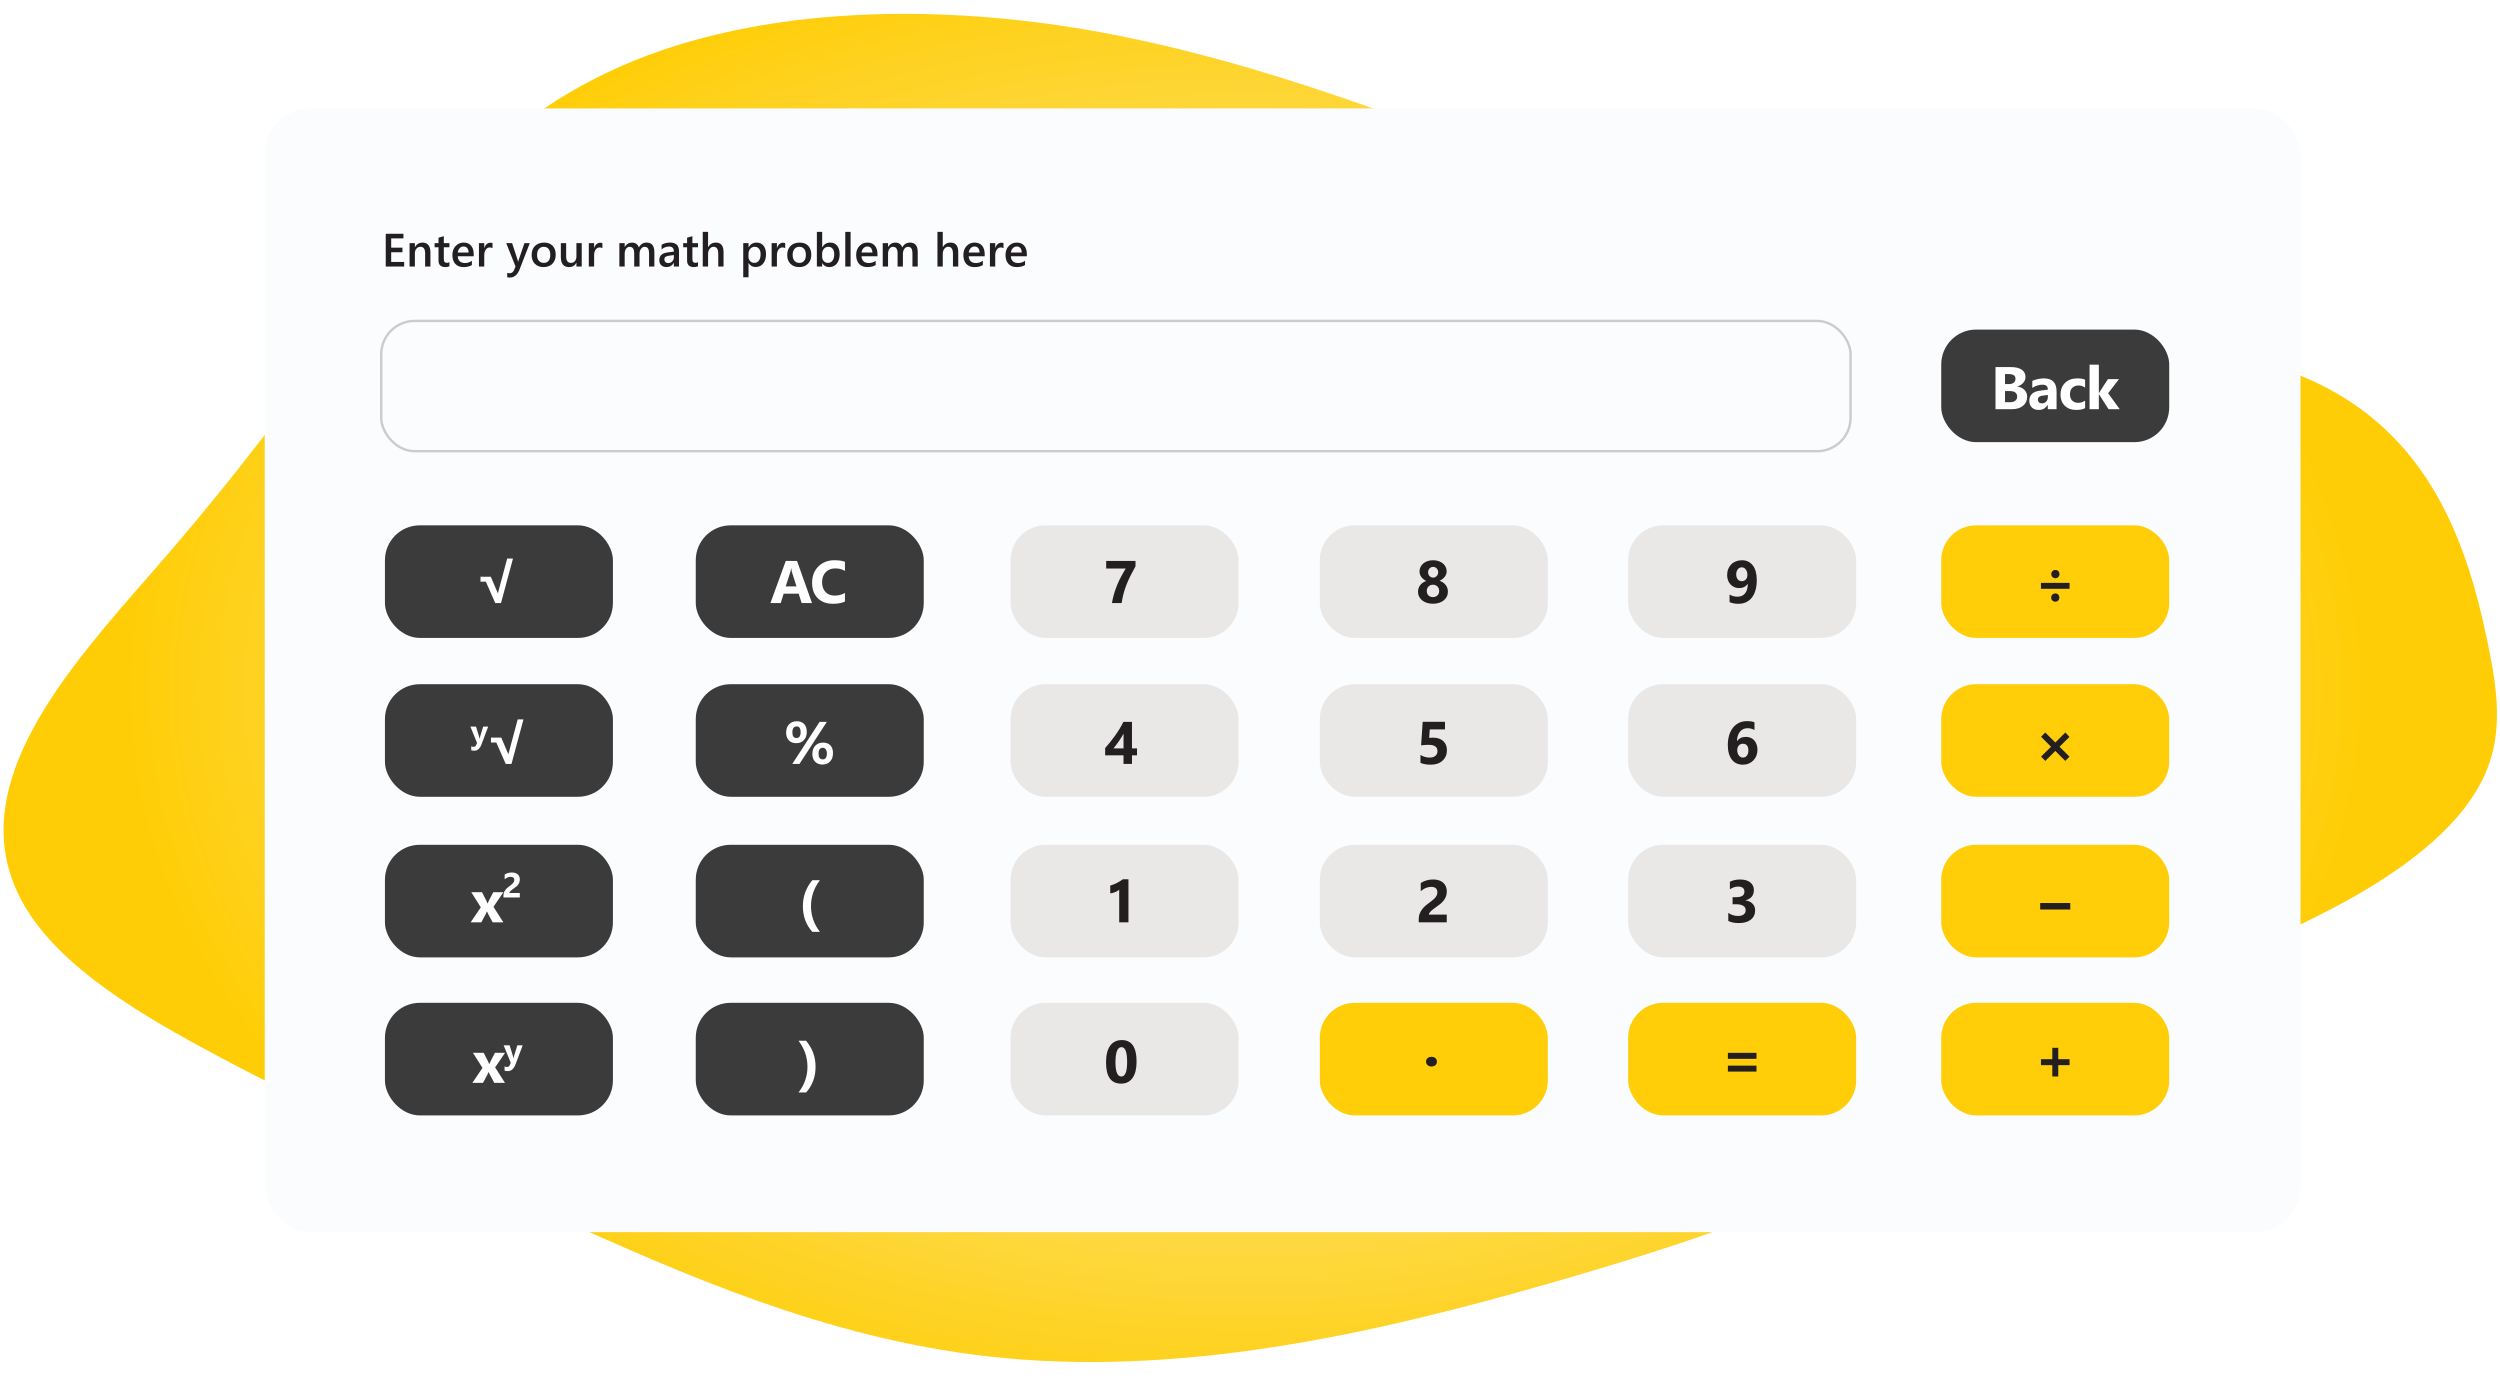<?xml version="1.0" encoding="UTF-8"?> <svg xmlns="http://www.w3.org/2000/svg" xmlns:xlink="http://www.w3.org/1999/xlink" id="Layer_1" data-name="Layer 1" viewBox="0 0 300.462 166.549"><defs><style> .cls-1 { fill: #231f20; } .cls-2 { fill: #fff; } .cls-3 { fill: #fafcfe; filter: url(#drop-shadow-66); } .cls-4 { fill: url(#radial-gradient); } .cls-5 { fill: #3a3b3a; } .cls-6 { fill: #ffce09; } .cls-7 { fill: none; stroke: #cccccb; stroke-miterlimit: 10; stroke-width: .292px; } .cls-8 { fill: #e9e8e7; } </style><radialGradient id="radial-gradient" cx="-5462.422" cy="-485.459" fx="-5462.422" fy="-485.459" r="112.202" gradientTransform="translate(-6454.394 479.519) rotate(-180) scale(1.209 -.817)" gradientUnits="userSpaceOnUse"><stop offset="0" stop-color="#fee78b"></stop><stop offset=".159" stop-color="#fee686"></stop><stop offset=".335" stop-color="#fee379"></stop><stop offset=".518" stop-color="#fedf63"></stop><stop offset=".708" stop-color="#fed944"></stop><stop offset=".899" stop-color="#fed11c"></stop><stop offset="1" stop-color="#ffcd05"></stop></radialGradient><filter id="drop-shadow-66" x="28.582" y="9.876" width="251.28" height="141.6" filterUnits="userSpaceOnUse"><feOffset dx="1.229" dy="1.229"></feOffset><feGaussianBlur result="blur" stdDeviation="1.025"></feGaussianBlur><feFlood flood-color="#231f20" flood-opacity=".73"></feFlood><feComposite in2="blur" operator="in"></feComposite><feComposite in="SourceGraphic"></feComposite></filter></defs><path class="cls-4" d="M277.362,44.841c-32.107-3.329-61.978-13.009-90.39-23.653-17.526-6.566-34.957-13.615-54.265-17.235-19.308-3.619-41.212-3.396-58.02,3.978-17.921,7.862-26.834,22.07-36.062,35.096-6.208,8.763-12.985,17.341-20.306,25.702C7.971,80.548-3.942,93.975,2.03,107.102c3.574,7.857,12.993,13.796,22.489,18.93,13.22,7.148,27.325,13.507,41.41,19.855,16.357,7.372,33.358,14.923,52.746,17.122,22.916,2.6,46.122-2.618,67.51-8.758,16.398-4.707,32.649-10.102,46.005-18.072,7.819-4.665,14.527-10.145,22.543-14.654,8.199-4.612,17.625-8.129,26.018-12.579,8.393-4.45,15.982-10.159,18.416-17.18,1.687-4.866.766-9.953-.267-14.902-2.576-12.339-7.474-26.273-23.684-32.203"></path><g><rect class="cls-3" x="30.587" y="11.799" width="244.671" height="135.056" rx="5.51" ry="5.51"></rect><g><path class="cls-1" d="M48.573,32.034h-2.212v-3.939h2.124v.555h-1.47v1.115h1.354v.552h-1.354v1.165h1.558v.552h0Z"></path><path class="cls-1" d="M51.73,32.034h-.637v-1.585c0-.525-.186-.788-.558-.788-.194,0-.354.072-.481.218-.127.146-.19.329-.19.551v1.604h-.64v-2.813h.64v.467h.011c.21-.355.514-.533.912-.533.306,0,.539.099.701.298.161.199.242.486.242.862v1.72h0Z"></path><path class="cls-1" d="M54.013,32.004c-.125.062-.288.093-.491.093-.546,0-.819-.262-.819-.786v-1.59h-.47v-.501h.47v-.651l.638-.181v.832h.673v.501h-.673v1.406c0,.167.03.286.091.357.06.072.161.107.302.107.108,0,.202-.031.28-.093v.506Z"></path><path class="cls-1" d="M56.934,30.8h-1.918c.007.26.088.46.24.602.153.141.363.211.63.211.3,0,.576-.09.827-.269v.514c-.256.161-.595.242-1.017.242-.414,0-.739-.128-.974-.384-.235-.255-.353-.615-.353-1.078,0-.438.129-.794.389-1.07.259-.276.581-.414.965-.414.385,0,.682.124.893.371.211.247.316.591.316,1.03v.245h0ZM56.318,30.35c-.002-.229-.056-.407-.162-.534-.106-.127-.253-.191-.44-.191-.183,0-.338.067-.466.201-.127.134-.206.309-.235.525h1.302Z"></path><path class="cls-1" d="M59.195,29.828c-.077-.06-.188-.09-.332-.09-.189,0-.346.085-.473.255-.126.17-.19.402-.19.695v1.346h-.637v-2.813h.637v.58h.011c.062-.198.158-.353.287-.463s.273-.166.433-.166c.115,0,.203.018.264.052v.604Z"></path><path class="cls-1" d="M63.674,29.22l-1.269,3.264c-.264.582-.634.874-1.11.874-.134,0-.245-.012-.335-.036v-.53c.101.033.192.05.275.05.238,0,.416-.117.533-.352l.19-.462-1.118-2.808h.706l.67,2.044c.007.026.024.094.049.203h.014c.009-.042.025-.108.049-.198l.703-2.05s.643,0,.643,0Z"></path><path class="cls-1" d="M65.325,32.1c-.434,0-.781-.132-1.04-.394-.259-.263-.389-.611-.389-1.045,0-.473.135-.842.405-1.107s.634-.398,1.092-.398c.44,0,.782.129,1.027.387.245.259.368.616.368,1.074,0,.449-.132.808-.397,1.078-.265.271-.62.406-1.067.406ZM65.355,29.663c-.249,0-.446.087-.591.261s-.217.414-.217.72c0,.295.073.527.22.697.146.169.342.254.588.254.251,0,.444-.084.578-.25.135-.167.202-.403.202-.711,0-.31-.067-.549-.202-.717-.134-.168-.327-.253-.578-.253Z"></path><path class="cls-1" d="M69.914,32.034h-.638v-.445h-.011c-.185.341-.473.511-.863.511-.665,0-.997-.399-.997-1.198v-1.682h.637v1.616c0,.506.195.758.585.758.189,0,.344-.069.466-.209.122-.139.183-.321.183-.546v-1.619h.638v2.813Z"></path><path class="cls-1" d="M72.398,29.828c-.077-.06-.188-.09-.332-.09-.189,0-.346.085-.473.255-.126.17-.19.402-.19.695v1.346h-.637v-2.813h.637v.58h.011c.062-.198.158-.353.287-.463s.273-.166.433-.166c.115,0,.203.018.264.052v.604Z"></path><path class="cls-1" d="M78.645,32.034h-.637v-1.533c0-.295-.042-.508-.125-.64-.084-.132-.224-.198-.422-.198-.167,0-.308.084-.425.25s-.174.366-.174.599v1.522h-.64v-1.585c0-.524-.185-.786-.555-.786-.172,0-.314.079-.425.237-.111.157-.166.362-.166.612v1.522h-.637v-2.813h.637v.445h.011c.203-.341.499-.511.887-.511.194,0,.364.054.51.16.146.107.245.248.298.422.209-.389.52-.582.934-.582.619,0,.928.382.928,1.146v1.733Z"></path><path class="cls-1" d="M81.605,32.034h-.618v-.44h-.011c-.194.337-.479.506-.854.506-.277,0-.493-.075-.65-.225s-.235-.349-.235-.596c0-.531.306-.841.918-.929l.835-.118c0-.401-.19-.602-.571-.602-.335,0-.637.115-.906.346v-.558c.297-.176.639-.264,1.027-.264.711,0,1.066.35,1.066,1.049,0,0,0,1.83,0,1.83ZM80.989,30.652l-.591.082c-.183.024-.321.068-.413.133-.093.065-.139.179-.139.342,0,.119.043.217.128.293.085.076.199.114.342.114.194,0,.355-.068.482-.205.127-.137.191-.308.191-.515v-.245Z"></path><path class="cls-1" d="M83.888,32.004c-.125.062-.288.093-.491.093-.546,0-.819-.262-.819-.786v-1.59h-.47v-.501h.47v-.651l.638-.181v.832h.673v.501h-.673v1.406c0,.167.03.286.091.357.06.072.161.107.302.107.108,0,.202-.031.28-.093v.506Z"></path><path class="cls-1" d="M86.96,32.034h-.637v-1.538c0-.557-.186-.835-.558-.835-.187,0-.344.08-.473.241-.128.162-.192.367-.192.619v1.513h-.64v-4.165h.64v1.818h.011c.212-.355.516-.533.912-.533.625,0,.937.382.937,1.146v1.733Z"></path><path class="cls-1" d="M89.974,31.619h-.011v1.708h-.637v-4.107h.637v.495h.011c.218-.374.536-.56.956-.56.357,0,.636.125.835.376s.299.588.299,1.011c0,.468-.113.844-.338,1.126-.225.282-.533.423-.923.423-.359,0-.636-.158-.83-.472ZM89.958,30.509v.349c0,.205.066.379.197.522.131.143.297.214.499.214.236,0,.422-.092.556-.276.135-.184.202-.441.202-.771,0-.276-.063-.493-.188-.65s-.295-.235-.51-.235c-.227,0-.41.081-.548.242-.138.162-.208.363-.208.604Z"></path><path class="cls-1" d="M94.37,29.828c-.077-.06-.188-.09-.332-.09-.189,0-.346.085-.473.255-.126.17-.19.402-.19.695v1.346h-.637v-2.813h.637v.58h.011c.062-.198.158-.353.287-.463s.273-.166.433-.166c.115,0,.203.018.264.052v.604Z"></path><path class="cls-1" d="M96.041,32.1c-.434,0-.781-.132-1.04-.394-.259-.263-.389-.611-.389-1.045,0-.473.135-.842.405-1.107s.634-.398,1.092-.398c.44,0,.782.129,1.027.387.245.259.368.616.368,1.074,0,.449-.132.808-.397,1.078-.265.271-.62.406-1.067.406ZM96.071,29.663c-.249,0-.446.087-.591.261s-.217.414-.217.72c0,.295.073.527.22.697.146.169.342.254.588.254.251,0,.444-.084.578-.25.135-.167.202-.403.202-.711,0-.31-.067-.549-.202-.717-.134-.168-.327-.253-.578-.253Z"></path><path class="cls-1" d="M98.824,31.627h-.011v.407h-.637v-4.165h.637v1.846h.011c.218-.374.536-.56.956-.56.355,0,.633.126.834.377.201.252.301.589.301,1.012,0,.471-.113.848-.338,1.13-.225.283-.533.425-.923.425-.366,0-.643-.158-.83-.473ZM98.808,30.509v.349c0,.205.066.379.197.522.131.143.297.214.499.214.236,0,.422-.092.556-.276.135-.184.202-.441.202-.771,0-.276-.063-.493-.188-.65s-.295-.235-.51-.235c-.227,0-.41.081-.548.242-.138.162-.208.363-.208.604Z"></path><path class="cls-1" d="M102.229,32.034h-.64v-4.165h.64v4.165Z"></path><path class="cls-1" d="M105.462,30.8h-1.918c.007.26.088.46.24.602.153.141.363.211.63.211.3,0,.576-.09.827-.269v.514c-.256.161-.595.242-1.017.242-.414,0-.739-.128-.974-.384-.235-.255-.353-.615-.353-1.078,0-.438.129-.794.389-1.07.259-.276.581-.414.965-.414.385,0,.682.124.893.371.211.247.316.591.316,1.03v.245h0ZM104.847,30.35c-.002-.229-.056-.407-.162-.534-.106-.127-.253-.191-.44-.191-.183,0-.338.067-.466.201-.127.134-.206.309-.235.525h1.302Z"></path><path class="cls-1" d="M110.298,32.034h-.637v-1.533c0-.295-.042-.508-.125-.64-.084-.132-.224-.198-.422-.198-.167,0-.308.084-.425.25s-.174.366-.174.599v1.522h-.64v-1.585c0-.524-.185-.786-.555-.786-.172,0-.314.079-.425.237-.111.157-.166.362-.166.612v1.522h-.637v-2.813h.637v.445h.011c.203-.341.499-.511.887-.511.194,0,.364.054.51.16.146.107.245.248.298.422.209-.389.52-.582.934-.582.619,0,.928.382.928,1.146v1.733Z"></path><path class="cls-1" d="M115.167,32.034h-.637v-1.538c0-.557-.186-.835-.558-.835-.187,0-.344.08-.473.241-.128.162-.192.367-.192.619v1.513h-.64v-4.165h.64v1.818h.011c.212-.355.516-.533.912-.533.625,0,.937.382.937,1.146v1.733Z"></path><path class="cls-1" d="M118.346,30.8h-1.918c.007.26.088.46.24.602.153.141.363.211.63.211.3,0,.576-.09.827-.269v.514c-.256.161-.595.242-1.017.242-.414,0-.739-.128-.974-.384-.235-.255-.353-.615-.353-1.078,0-.438.129-.794.389-1.07.259-.276.581-.414.965-.414.385,0,.682.124.893.371.211.247.316.591.316,1.03v.245h0ZM117.73,30.35c-.002-.229-.056-.407-.162-.534-.106-.127-.253-.191-.44-.191-.183,0-.338.067-.466.201-.127.134-.206.309-.235.525h1.302Z"></path><path class="cls-1" d="M120.607,29.828c-.077-.06-.188-.09-.332-.09-.189,0-.346.085-.473.255-.126.17-.19.402-.19.695v1.346h-.637v-2.813h.637v.58h.011c.062-.198.158-.353.287-.463s.273-.166.433-.166c.115,0,.203.018.264.052v.604Z"></path><path class="cls-1" d="M123.412,30.8h-1.918c.007.26.088.46.24.602.153.141.363.211.63.211.3,0,.576-.09.827-.269v.514c-.256.161-.595.242-1.017.242-.414,0-.739-.128-.974-.384-.235-.255-.353-.615-.353-1.078,0-.438.129-.794.389-1.07.259-.276.581-.414.965-.414.385,0,.682.124.893.371.211.247.316.591.316,1.03v.245h0ZM122.797,30.35c-.002-.229-.056-.407-.162-.534-.106-.127-.253-.191-.44-.191-.183,0-.338.067-.466.201-.127.134-.206.309-.235.525h1.302Z"></path></g><rect class="cls-7" x="45.818" y="38.571" width="176.591" height="15.657" rx="4.014" ry="4.014"></rect><rect class="cls-5" x="233.307" y="39.61" width="27.4" height="13.531" rx="4.191" ry="4.191"></rect><rect class="cls-5" x="46.263" y="63.138" width="27.4" height="13.531" rx="4.191" ry="4.191"></rect><rect class="cls-5" x="83.621" y="63.138" width="27.4" height="13.531" rx="4.191" ry="4.191"></rect><rect class="cls-8" x="121.457" y="63.138" width="27.4" height="13.531" rx="4.191" ry="4.191"></rect><rect class="cls-8" x="158.623" y="63.138" width="27.4" height="13.531" rx="4.191" ry="4.191"></rect><rect class="cls-8" x="195.681" y="63.138" width="27.4" height="13.531" rx="4.191" ry="4.191"></rect><rect class="cls-6" x="233.307" y="63.138" width="27.4" height="13.531" rx="4.191" ry="4.191"></rect><rect class="cls-5" x="46.263" y="82.23" width="27.4" height="13.531" rx="4.191" ry="4.191"></rect><rect class="cls-5" x="83.621" y="82.23" width="27.4" height="13.531" rx="4.191" ry="4.191"></rect><rect class="cls-8" x="121.457" y="82.23" width="27.4" height="13.531" rx="4.191" ry="4.191"></rect><rect class="cls-8" x="158.623" y="82.23" width="27.4" height="13.531" rx="4.191" ry="4.191"></rect><rect class="cls-8" x="195.681" y="82.23" width="27.4" height="13.531" rx="4.191" ry="4.191"></rect><rect class="cls-6" x="233.307" y="82.23" width="27.4" height="13.531" rx="4.191" ry="4.191"></rect><rect class="cls-5" x="46.263" y="101.53" width="27.4" height="13.531" rx="4.191" ry="4.191"></rect><rect class="cls-5" x="83.621" y="101.53" width="27.4" height="13.531" rx="4.191" ry="4.191"></rect><rect class="cls-8" x="121.457" y="101.53" width="27.4" height="13.531" rx="4.191" ry="4.191"></rect><rect class="cls-8" x="158.623" y="101.53" width="27.4" height="13.531" rx="4.191" ry="4.191"></rect><rect class="cls-8" x="195.681" y="101.53" width="27.4" height="13.531" rx="4.191" ry="4.191"></rect><rect class="cls-6" x="233.307" y="101.53" width="27.4" height="13.531" rx="4.191" ry="4.191"></rect><rect class="cls-5" x="46.263" y="120.524" width="27.4" height="13.531" rx="4.191" ry="4.191"></rect><rect class="cls-5" x="83.621" y="120.524" width="27.4" height="13.531" rx="4.191" ry="4.191"></rect><rect class="cls-8" x="121.457" y="120.524" width="27.4" height="13.531" rx="4.191" ry="4.191"></rect><rect class="cls-6" x="158.623" y="120.524" width="27.4" height="13.531" rx="4.191" ry="4.191"></rect><rect class="cls-6" x="195.681" y="120.524" width="27.4" height="13.531" rx="4.191" ry="4.191"></rect><rect class="cls-6" x="233.307" y="120.524" width="27.4" height="13.531" rx="4.191" ry="4.191"></rect><g><path class="cls-2" d="M239.831,49.18v-5.063h1.843c.565,0,.999.103,1.303.311.303.207.455.499.455.876,0,.273-.092.512-.277.716-.185.205-.421.347-.708.427v.015c.36.045.648.177.863.399.215.221.323.49.323.808,0,.464-.166.832-.498,1.103s-.785.408-1.359.408h-1.946ZM240.972,44.957v1.2h.501c.236,0,.421-.057.556-.171s.203-.271.203-.472c0-.372-.278-.558-.833-.558,0,0-.427,0-.427,0ZM240.972,47.005v1.334h.618c.264,0,.47-.061.62-.183.149-.123.224-.29.224-.502,0-.202-.073-.362-.221-.477s-.353-.173-.616-.173h-.625Z"></path><path class="cls-2" d="M247.17,49.18h-1.056v-.519h-.014c-.242.405-.601.607-1.077.607-.351,0-.626-.099-.828-.298-.201-.199-.302-.464-.302-.796,0-.702.415-1.107,1.246-1.215l.982-.131c0-.395-.214-.593-.643-.593-.431,0-.84.128-1.229.385v-.841c.155-.08.368-.15.637-.212.269-.061.515-.092.736-.092,1.031,0,1.546.514,1.546,1.543v2.161ZM246.122,47.711v-.243l-.657.085c-.362.047-.544.211-.544.491,0,.127.044.231.132.312.088.081.208.121.358.121.209,0,.38-.072.512-.217s.198-.328.198-.549Z"></path><path class="cls-2" d="M250.598,49.049c-.252.146-.615.219-1.091.219-.556,0-1.005-.168-1.349-.505-.344-.336-.515-.771-.515-1.303,0-.614.184-1.098.552-1.453.368-.354.861-.531,1.478-.531.426,0,.734.056.925.169v.946c-.233-.175-.493-.262-.78-.262-.32,0-.574.094-.761.281-.187.187-.281.446-.281.775,0,.32.09.572.268.754.179.182.425.274.738.274.278,0,.55-.087.815-.262v.897h0Z"></path><path class="cls-2" d="M254.756,49.18h-1.338l-1.155-1.794h-.014v1.794h-1.116v-5.353h1.116v3.407h.014l1.077-1.67h1.324l-1.296,1.698,1.388,1.917Z"></path></g><path class="cls-2" d="M61.654,67.126l-1.441,5.353h-.692l-1.13-2.574h-.643v-.593h1.236l.854,2.002,1.119-4.188h.695Z"></path><path class="cls-2" d="M62.913,86.464l-1.441,5.353h-.692l-1.13-2.574h-.643v-.593h1.236l.854,2.002,1.12-4.188h.695Z"></path><g><path class="cls-2" d="M97.591,72.478h-1.243l-.36-1.126h-1.801l-.356,1.126h-1.236l1.843-5.063h1.352l1.8,5.063ZM95.727,70.476l-.543-1.702c-.04-.127-.068-.279-.085-.455h-.028c-.012.148-.041.295-.088.441l-.551,1.716h1.296Z"></path><path class="cls-2" d="M101.548,72.298c-.369.179-.852.268-1.448.268-.777,0-1.388-.228-1.832-.685-.445-.457-.667-1.065-.667-1.826,0-.81.25-1.466.75-1.97s1.149-.755,1.947-.755c.494,0,.911.062,1.25.187v1.098c-.339-.202-.725-.303-1.158-.303-.475,0-.859.15-1.151.449s-.438.704-.438,1.215c0,.489.138.88.413,1.171.275.29.646.436,1.112.436.445,0,.852-.108,1.222-.324v1.041Z"></path></g><path class="cls-1" d="M136.471,68.058c-.226.407-.428.789-.607,1.146s-.337.708-.473,1.056-.253.701-.35,1.059c-.096.359-.175.746-.236,1.16h-1.165c.066-.393.153-.772.261-1.137.108-.365.234-.719.376-1.061.142-.342.3-.676.473-1.0.173-.325.356-.643.549-.954h-2.351v-.911h3.524v.642Z"></path><path class="cls-1" d="M170.423,71.116c0-.141.021-.277.062-.408.041-.131.103-.252.185-.364s.185-.211.309-.299c.123-.089.269-.162.436-.218-.256-.127-.455-.289-.597-.488s-.212-.42-.212-.662c0-.193.041-.373.122-.537.081-.165.194-.307.337-.428.143-.12.315-.214.514-.28.199-.067.416-.101.651-.101.24,0,.46.034.66.101.2.067.372.16.517.279.145.119.257.26.337.421.08.163.12.339.12.53,0,.241-.075.459-.226.655-.151.197-.359.358-.625.485.165.056.31.13.434.218.125.088.23.189.314.302s.148.236.191.368c.042.133.064.272.064.416,0,.216-.043.414-.131.591-.087.177-.21.331-.369.459-.159.129-.348.228-.568.298-.22.071-.463.106-.729.106-.261,0-.502-.035-.722-.104s-.41-.168-.568-.295c-.159-.128-.283-.279-.373-.458-.09-.177-.134-.373-.134-.588ZM171.478,71.021c0,.115.018.218.053.311.035.092.086.169.152.233.066.063.144.112.235.147.09.034.192.051.305.051.108,0,.208-.018.298-.053s.169-.085.235-.148c.066-.064.118-.141.155-.234.038-.092.056-.193.056-.306,0-.102-.018-.198-.053-.29-.035-.092-.086-.171-.152-.238-.066-.067-.144-.12-.235-.16-.091-.04-.192-.06-.305-.06-.106,0-.205.018-.297.055-.092.036-.171.088-.236.155-.066.067-.118.147-.155.238-.038.092-.056.192-.056.301ZM171.634,68.778c0,.089.016.174.047.253.032.079.075.147.129.204.054.058.118.103.193.136.074.033.152.05.235.05.085,0,.164-.017.236-.05.073-.033.137-.079.193-.138.055-.059.099-.127.131-.204.032-.078.048-.162.048-.251,0-.092-.015-.176-.046-.255-.031-.079-.073-.147-.129-.206-.055-.058-.12-.103-.194-.136-.074-.033-.154-.05-.238-.05-.09,0-.171.018-.245.052-.074.034-.138.08-.191.138-.053.058-.094.125-.123.204-.03.079-.044.163-.044.252Z"></path><path class="cls-1" d="M211.139,69.704c0,.449-.05.851-.149,1.206s-.243.654-.432.898c-.19.245-.421.433-.694.563-.273.131-.583.196-.928.196-.414,0-.771-.066-1.07-.198v-.918c.266.175.586.262.96.262.384,0,.684-.131.9-.392.216-.261.326-.639.328-1.133l-.021-.007c-.224.332-.564.498-1.021.498-.207,0-.398-.038-.574-.116-.175-.077-.327-.185-.455-.323-.129-.137-.229-.302-.3-.493-.072-.19-.108-.4-.108-.628,0-.266.043-.508.131-.728.087-.219.209-.407.365-.565.156-.158.344-.279.563-.365s.461-.129.727-.129c.275,0,.523.053.741.16s.405.262.56.464c.154.202.272.451.353.745.081.294.122.629.122,1.003ZM210.013,69.111c0-.13-.016-.251-.049-.365s-.079-.212-.138-.295c-.059-.082-.131-.148-.216-.196s-.178-.072-.279-.072c-.097,0-.186.021-.267.063-.081.042-.151.101-.21.175-.059.074-.105.163-.138.267-.033.103-.049.215-.049.335,0,.132.016.249.049.351.033.102.08.189.14.259.06.071.132.124.217.161s.179.055.282.055c.099,0,.188-.02.268-.058.08-.039.149-.092.206-.158.058-.066.103-.143.134-.233.032-.089.048-.186.048-.289Z"></path><path class="cls-1" d="M248.73,70.767h-3.439v-.717h3.439v.717ZM247.018,72.313c-.139,0-.257-.046-.353-.138-.097-.092-.145-.204-.145-.339,0-.146.046-.268.14-.367.093-.098.212-.148.358-.148.146,0,.263.047.351.143.088.095.132.217.132.365,0,.143-.047.26-.141.35-.094.089-.208.134-.342.134ZM247.032,69.492c-.139,0-.257-.047-.353-.141-.097-.094-.145-.208-.145-.342,0-.146.046-.268.14-.365.093-.097.212-.146.358-.146.146,0,.263.047.351.141.088.094.132.215.132.364,0,.143-.048.261-.143.353-.095.092-.209.137-.341.137Z"></path><path class="cls-1" d="M248.723,90.941l-.512.508-1.193-1.2-1.2,1.2-.512-.515,1.2-1.186-1.2-1.201.498-.512,1.215,1.2,1.207-1.2.491.533-1.193,1.18,1.2,1.193Z"></path><path class="cls-1" d="M248.815,109.309h-3.615v-.78h3.615v.78Z"></path><path class="cls-1" d="M248.73,128.016h-1.359v1.359h-.714v-1.359h-1.366v-.717h1.366v-1.367h.714v1.367h1.359v.717Z"></path><path class="cls-1" d="M136.046,86.754v3.192h.607v.833h-.607v1.038h-1.017v-1.038h-2.207v-.872c.195-.219.398-.459.607-.719.209-.26.412-.528.607-.803.195-.275.377-.552.545-.832.168-.279.311-.545.429-.799h1.034ZM133.822,89.945h1.208v-1.769c-.082.153-.172.308-.268.464s-.198.311-.304.463-.213.299-.321.441c-.108.142-.213.276-.314.401Z"></path><path class="cls-1" d="M170.718,91.686v-.954c.346.212.714.318,1.105.318.294,0,.524-.07.69-.21.166-.14.249-.33.249-.571,0-.501-.354-.752-1.063-.752-.261,0-.563.02-.904.06l.191-2.825h2.68v.911h-1.829l-.071,1.013c.181-.014.338-.021.469-.021.52,0,.927.137,1.222.41.294.273.441.641.441,1.102,0,.511-.175.928-.526,1.252s-.826.485-1.426.485c-.487,0-.897-.073-1.229-.219Z"></path><path class="cls-1" d="M211.22,90.132c0,.249-.043.482-.131.699-.087.217-.208.404-.364.563s-.34.284-.554.375c-.214.09-.448.136-.702.136-.285,0-.54-.053-.764-.159-.225-.106-.415-.259-.57-.461-.155-.201-.274-.447-.356-.739-.082-.292-.124-.623-.124-.992,0-.436.053-.83.161-1.185.107-.354.26-.658.459-.909.199-.252.44-.447.722-.585s.6-.206.953-.206c.391,0,.694.046.911.137v.932c-.256-.146-.537-.219-.84-.219-.188,0-.359.036-.512.11-.153.073-.284.176-.393.311-.11.134-.195.296-.258.485s-.096.401-.101.634h.021c.24-.332.594-.498,1.063-.498.209,0,.399.037.568.113.169.075.314.181.434.319.12.138.213.303.279.496.066.193.099.407.099.643ZM210.129,90.203c0-.544-.222-.816-.667-.816-.101,0-.193.019-.275.056s-.153.09-.212.159-.104.149-.136.242c-.032.093-.048.196-.048.309,0,.125.016.241.049.35s.079.203.14.284c.06.081.131.145.214.193.082.047.174.071.275.071s.192-.021.274-.062c.081-.041.151-.099.208-.173s.102-.163.132-.268c.031-.105.046-.219.046-.344Z"></path><path class="cls-1" d="M135.623,105.673v5.176h-1.112v-3.919c-.061.054-.134.106-.217.154-.084.049-.173.092-.267.131-.094.038-.192.072-.293.099-.101.027-.201.046-.3.058v-.939c.29-.085.563-.193.819-.325.256-.132.488-.276.695-.434h.675Z"></path><path class="cls-1" d="M171.731,109.923h2.147v.925h-3.368v-.381c0-.259.043-.491.131-.697.087-.206.197-.391.328-.555.132-.163.276-.308.433-.434.156-.126.305-.24.447-.341.148-.106.278-.207.39-.304s.206-.193.282-.288c.077-.095.134-.192.171-.29.038-.098.056-.202.056-.312,0-.216-.061-.38-.184-.491-.122-.111-.309-.166-.561-.166-.436,0-.852.173-1.25.519v-.981c.44-.285.937-.427,1.49-.427.256,0,.487.033.69.101.203.067.376.163.517.288s.249.276.323.454c.074.178.111.376.111.595,0,.233-.036.44-.108.621s-.167.346-.286.494c-.119.149-.256.284-.411.408s-.317.243-.484.358c-.113.08-.222.16-.327.238-.105.079-.197.157-.277.233-.08.076-.144.151-.191.224-.047.073-.071.142-.071.208Z"></path><path class="cls-1" d="M207.714,110.683v-.971c.339.247.734.371,1.186.371.285,0,.507-.062.666-.184.159-.123.238-.293.238-.512,0-.226-.098-.4-.295-.522-.197-.123-.467-.184-.81-.184h-.469v-.854h.434c.659,0,.989-.219.989-.656,0-.412-.253-.618-.759-.618-.339,0-.669.11-.989.328v-.911c.355-.179.769-.268,1.243-.268.518,0,.921.116,1.209.349.288.233.432.536.432.907,0,.662-.336,1.076-1.006,1.243v.018c.358.045.64.175.847.39.207.216.311.48.311.793,0,.473-.173.847-.519,1.123s-.824.413-1.433.413c-.523,0-.947-.085-1.275-.254Z"></path><path class="cls-1" d="M134.736,130.236c-1.205,0-1.808-.846-1.808-2.539,0-.878.163-1.547.489-2.007.326-.46.799-.69,1.417-.69,1.177,0,1.765.86,1.765,2.581,0,.857-.16,1.513-.482,1.97-.321.456-.782.685-1.382.685ZM134.786,125.851c-.483,0-.724.606-.724,1.818,0,1.142.236,1.713.71,1.713.461,0,.692-.589.692-1.765,0-1.177-.226-1.765-.678-1.765Z"></path><path class="cls-1" d="M172.031,128.176c-.184,0-.337-.056-.459-.169s-.184-.252-.184-.416c0-.169.063-.308.189-.417.126-.108.283-.162.471-.162.19,0,.346.055.468.164.121.11.182.248.182.415,0,.172-.062.312-.186.422-.123.109-.284.164-.482.164Z"></path><path class="cls-1" d="M211.104,127.257h-3.439v-.724h3.439v.724ZM211.104,128.789h-3.439v-.716h3.439v.716Z"></path><path class="cls-2" d="M95.68,89.32c-.36,0-.65-.114-.87-.342-.22-.228-.33-.536-.33-.921,0-.421.117-.756.351-1.003.234-.247.547-.371.937-.371.374,0,.667.112.877.336.21.224.316.538.316.943,0,.416-.116.747-.349.992-.233.245-.544.367-.932.367ZM99.377,86.754l-3.297,5.063h-.862l3.291-5.063h.868ZM95.747,87.304c-.343,0-.515.239-.515.717,0,.452.164.678.491.678.334,0,.501-.235.501-.706,0-.459-.159-.689-.477-.689ZM98.833,91.887c-.36,0-.651-.114-.871-.342s-.33-.536-.33-.921c0-.421.117-.756.351-1.003.234-.247.547-.371.937-.371.377,0,.67.111.879.332.21.221.314.534.314.939,0,.417-.117.749-.349.996-.233.247-.544.371-.932.371ZM98.89,89.871c-.342,0-.512.239-.512.717,0,.452.166.678.498.678.334,0,.501-.236.501-.706,0-.219-.045-.388-.134-.508-.09-.12-.207-.18-.353-.18Z"></path><path class="cls-2" d="M98.545,112h-.911c-.76-.838-1.14-1.868-1.14-3.09,0-1.18.38-2.221,1.14-3.125h.904c-.713.946-1.07,1.987-1.07,3.125,0,1.137.359,2.166,1.077,3.09Z"></path><path class="cls-2" d="M97.044,128.209c0-1.137-.357-2.179-1.07-3.125h.904c.76.904,1.14,1.945,1.14,3.125,0,1.221-.38,2.251-1.14,3.09h-.911c.718-.923,1.077-1.953,1.077-3.09Z"></path><path class="cls-2" d="M58.674,87.323l-.802,2.133c-.193.513-.483.769-.871.769-.148,0-.269-.017-.364-.05v-.486c.081.047.169.071.264.071.157,0,.266-.074.328-.221l.104-.245-.802-1.97h.675l.368,1.201c.023.075.041.163.054.264h.008c.012-.075.033-.161.064-.26l.372-1.205h.604Z"></path><g><path class="cls-2" d="M60.5,107.233l-1.193,1.751,1.186,1.864h-1.285l-.523-.974c-.042-.077-.093-.187-.152-.328h-.014c-.035.099-.083.204-.145.317l-.526.985h-1.282l1.222-1.801-1.148-1.815h1.293l.515,1.013c.068.134.117.247.145.339h.014c.038-.111.088-.226.152-.346l.526-1.006h1.215Z"></path><path class="cls-2" d="M61.219,107.323h1.252v.539h-1.964v-.223c0-.151.025-.286.076-.406.051-.12.115-.228.192-.323s.161-.18.252-.253.178-.14.26-.199c.086-.062.162-.121.227-.177.065-.056.12-.112.165-.168.045-.056.078-.112.1-.169.022-.057.033-.117.033-.182,0-.126-.036-.221-.107-.286-.071-.064-.18-.097-.327-.097-.254,0-.497.101-.728.302v-.572c.256-.166.546-.249.869-.249.15,0,.284.02.403.059.119.039.219.095.301.168.082.073.145.161.188.264.043.104.065.22.065.347,0,.136-.021.257-.063.363-.042.106-.097.202-.167.288s-.149.166-.24.238c-.09.072-.184.142-.282.209-.066.046-.129.093-.19.138-.061.046-.115.092-.162.136-.047.045-.084.088-.111.131-.027.043-.041.083-.041.121Z"></path></g><g><path class="cls-2" d="M60.7,126.533l-1.193,1.751,1.186,1.864h-1.285l-.523-.974c-.042-.077-.093-.187-.152-.328h-.014c-.035.099-.083.204-.145.317l-.526.985h-1.282l1.222-1.801-1.148-1.815h1.293l.515,1.013c.068.134.117.247.145.339h.014c.038-.111.088-.226.152-.346l.526-1.006h1.215Z"></path><path class="cls-2" d="M62.818,125.633l-.856,2.277c-.206.547-.516.821-.93.821-.158,0-.288-.018-.389-.054v-.519c.086.051.18.076.282.076.168,0,.284-.079.35-.237l.111-.261-.856-2.104h.72l.393,1.282c.025.08.044.173.058.282h.008c.012-.08.035-.172.068-.278l.397-1.286h.644Z"></path></g></g></svg> 